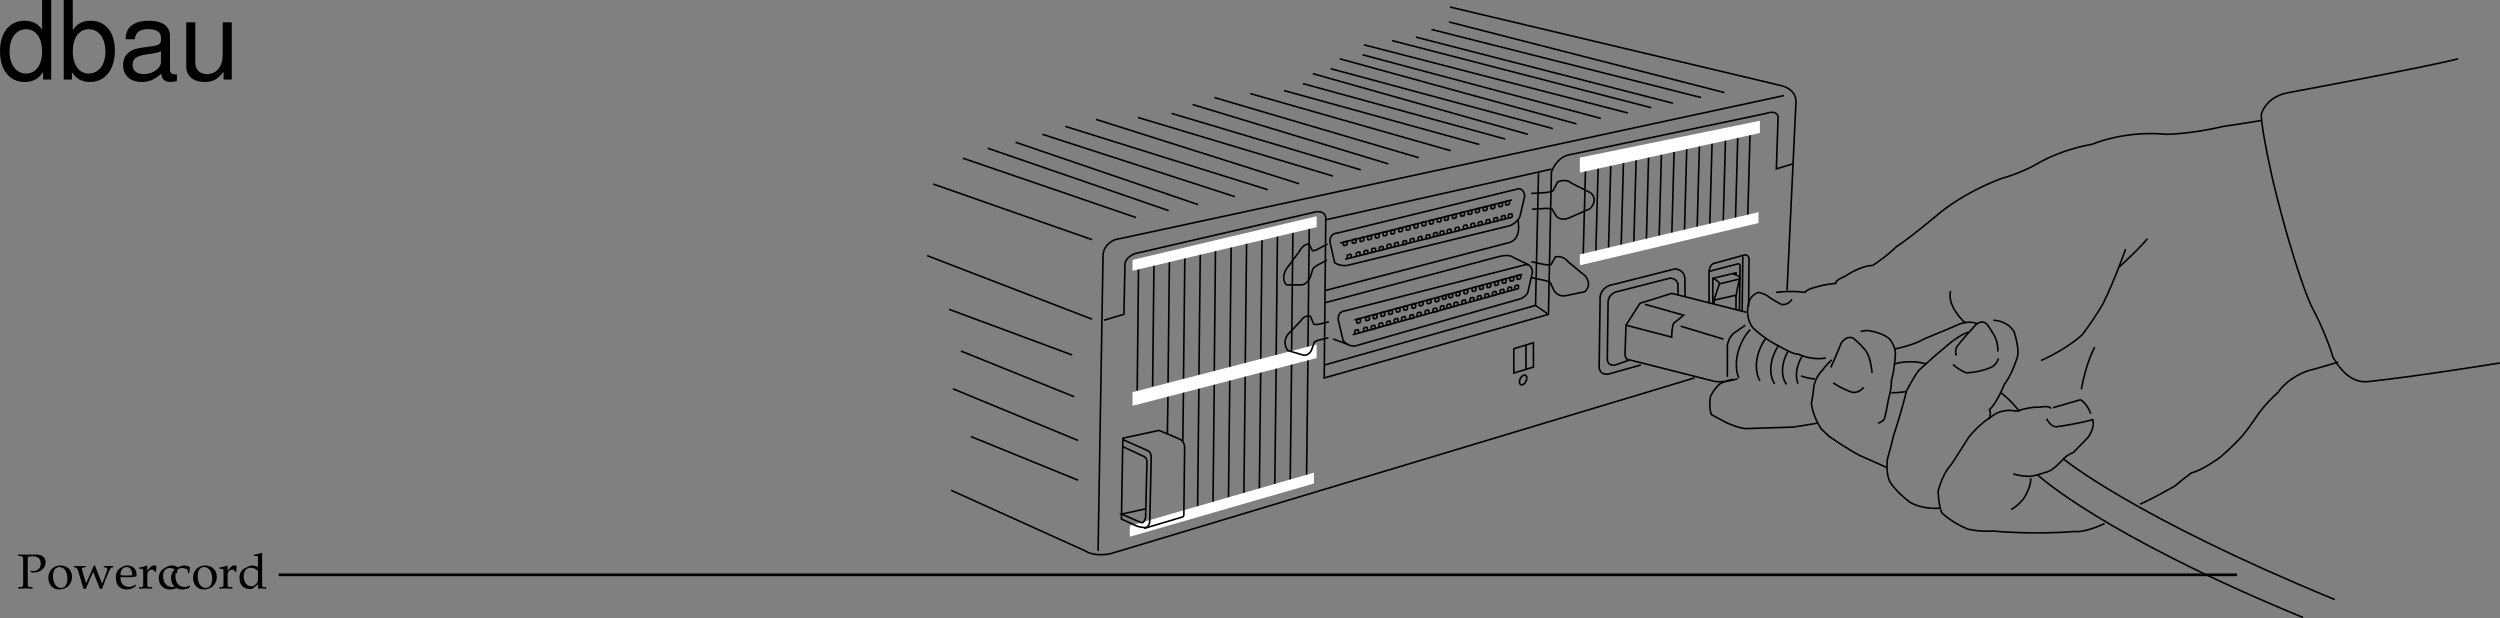 <svg xmlns="http://www.w3.org/2000/svg" xmlns:xlink="http://www.w3.org/1999/xlink" width="458.286" height="113.334"><rect width="100%" height="100%" fill="#808080" stroke="none"/><defs><path id="a" d="M1.938-5.781c.328-.078.578-.11.89-.11.985 0 1.485.454 1.485 1.313 0 .812-.547 1.375-1.329 1.375a1.44 1.44 0 0 1-.546-.094l.078.328c.218.047.343.047.53.047 1.235 0 2.173-.828 2.173-1.906 0-.875-.703-1.406-1.844-1.406-.047 0-.14 0-.25.015-.453.016-1 .016-1.281.016-.282 0-.75 0-1.64-.031v.28l.405.016c.422.047.47.125.485.813v4.047c-.016.719-.047.797-.469.812L.203-.25v.281C.734.016 1.047 0 1.516 0c.468 0 .78.016 1.312.031V-.25l-.422-.016c-.422-.015-.453-.078-.469-.812Zm0 0"/><path id="b" d="M2.516-4.219C1.203-4.219.28-3.297.28-1.953c0 1.266.797 2.14 1.969 2.14 1.39 0 2.375-.968 2.375-2.328 0-1.218-.875-2.078-2.11-2.078zm-.172.297c.844 0 1.437.89 1.437 2.125 0 1.047-.437 1.688-1.187 1.688-.875 0-1.469-.875-1.469-2.157 0-1.078.438-1.656 1.219-1.656zm0 0"/><path id="c" d="M3.719-4.219c-.75 1.75-.86 2-1.438 3.282l-.75-2.485C1.5-3.5 1.5-3.578 1.5-3.64c0-.14.11-.218.344-.218l.36-.016v-.25c-.626.016-.876.016-1.079.016-.203 0-.453 0-1.078-.016v.25l.266.016c.25.015.359.203.593.89l.906 3.03h.422L3.125-2c.078-.188.094-.203.469-1.016L4.813.063h.421c.079-.235.141-.422.204-.594.171-.531.375-1.078.406-1.14l.625-1.407c.265-.61.375-.75.562-.781l.235-.016v-.25c-.5.016-.704.016-.875.016-.172 0-.375 0-.875-.016v.25l.296.016c.22 0 .36.109.36.28 0 .095-.031.204-.063.313L5.656-2c-.078.203-.156.406-.437 1.125l-1.032-2.61c-.125-.328-.187-.5-.265-.734Zm0 0"/><path id="d" d="m3.938-.625-.126-.094c-.562.344-.78.422-1.171.422-.579 0-1.063-.266-1.313-.703-.172-.281-.234-.547-.25-1.063h1.313c.64 0 1.062-.046 1.625-.14 0-.125.015-.203.015-.313 0-1.03-.672-1.703-1.687-1.703-.313 0-.703.11-1.078.328C.53-3.453.234-2.906.234-1.969c0 .563.141 1.047.375 1.39.36.485.954.766 1.641.766.344 0 .672-.078 1.031-.234.235-.11.438-.219.469-.281zm-.704-1.781c-.468.015-.671.031-1.015.031a9.74 9.74 0 0 1-1.125-.063c0-.421.031-.609.14-.859a1.12 1.12 0 0 1 1-.625c.313 0 .547.11.704.36.203.296.265.562.296 1.156zm0 0"/><path id="e" d="M.188-.25v.281C.78.016 1.046 0 1.296 0c.219 0 .547.016 1.281.031V-.25L2.11-.266c-.406-.03-.421-.046-.421-.656v-1.547c0-.547.359-.984.812-.984.266 0 .453.125.594.406h.187l.078-1.078c-.093-.063-.25-.094-.421-.094-.266 0-.547.14-.735.36l-.515.593v-.921l-.079-.032a4.904 4.904 0 0 1-1.406.36v.265h.344c.36 0 .375.031.39.656v2.016C.922-.328.922-.297.61-.266zm0 0"/><path id="f" d="M3.594-2.797c0-.422.047-.781.125-1.11-.36-.218-.672-.312-1.047-.312-.438 0-.938.172-1.469.516-.64.39-.969 1.015-.969 1.812 0 1.22.844 2.079 2.063 2.079.469 0 1.14-.172 1.234-.313l.188-.281-.094-.14c-.344.171-.625.265-.938.265-1 0-1.656-.781-1.656-1.969 0-.969.438-1.5 1.25-1.5.406 0 .828.172 1 .406l.063.547zm0 0"/><path id="g" d="M3.703-3.938c-.5-.218-.75-.28-1.062-.28-.25 0-.47.046-.688.171l-.797.406c-.515.282-.843.938-.843 1.704 0 .718.25 1.312.671 1.671.329.25.75.375 1.329.375.187 0 .39-.03.437-.078l1-.828-.047.828C4.11.016 4.266 0 4.391 0c.078 0 .203 0 .39.016.063 0 .235 0 .438.015V-.25l-.422-.016c-.313-.046-.328-.062-.328-.656v-5.547L4.39-6.53c-.407.156-.704.218-1.407.328v.25h.5c.157 0 .22.11.22.375zm0 1.954c0 .578-.015.671-.125.875-.25.421-.703.703-1.125.703-.781 0-1.36-.766-1.36-1.844 0-.969.485-1.547 1.298-1.547.343 0 .703.11 1.015.328.188.125.297.25.297.313zm0 0"/><path id="h" d="M9.906-14.578H8.234v5.422c-.687-1.063-1.812-1.625-3.218-1.625-2.72 0-4.5 2.187-4.5 5.515 0 3.547 1.718 5.72 4.562 5.72 1.438 0 2.438-.532 3.344-1.829V0h1.484Zm-4.61 5.36c1.798 0 2.938 1.577 2.938 4.093 0 2.422-1.156 4.031-2.921 4.031-1.829 0-3.047-1.625-3.047-4.062 0-2.438 1.218-4.063 3.03-4.063zm0 0"/><path id="i" d="M1.078-14.578V0h1.5v-1.344C3.375-.125 4.438.453 5.906.453c2.75 0 4.547-2.25 4.547-5.734 0-3.407-1.687-5.5-4.469-5.5-1.437 0-2.468.547-3.25 1.719v-5.516zm4.578 5.36c1.86 0 3.063 1.624 3.063 4.124 0 2.375-1.235 4-3.063 4-1.781 0-2.922-1.61-2.922-4.062 0-2.469 1.141-4.063 2.922-4.063zm0 0"/><path id="j" d="M10.703-.984c-.187.046-.265.046-.36.046-.577 0-.905-.296-.905-.828v-6.156c0-1.86-1.36-2.86-3.938-2.86-1.547 0-2.766.438-3.484 1.22-.47.546-.672 1.14-.72 2.187h1.688c.141-1.281.891-1.86 2.454-1.86 1.515 0 2.343.547 2.343 1.547v.454c-.015.718-.375.968-1.734 1.156-2.36.297-2.734.375-3.36.64C1.454-4.921.845-4 .845-2.64.844-.734 2.156.453 4.28.453 5.594.453 6.656 0 7.844-1.078 7.954 0 8.484.453 9.562.453c.36 0 .579-.031 1.141-.172zM7.781-3.297c0 .563-.156.89-.656 1.36-.688.625-1.5.937-2.484.937-1.297 0-2.063-.625-2.063-1.688 0-1.093.719-1.656 2.516-1.906 1.781-.25 2.125-.328 2.687-.593zm0 0"/><path id="k" d="M9.64 0v-10.484H7.985v5.937C7.984-2.407 6.86-1 5.125-1c-1.328 0-2.172-.797-2.172-2.063v-7.421H1.297v8.078c0 1.75 1.297 2.86 3.344 2.86 1.546 0 2.515-.532 3.5-1.907V0Zm0 0"/></defs><path fill="none" stroke="#000" stroke-miterlimit="10" stroke-width=".3" d="m244.656 48.14-.832-3.683c-.168-1.754 1.293-1.72 1.293-1.72l33.125-8.105c1.215-.164 1.254 1.371 1.254 1.371l-.871 3.684c-.457 1.129-1.781 1.668-1.781 1.668l-29.864 7.297c-1.453.203-2.324-.512-2.324-.512zm1-3.578 31.5-7.91m-30.949 25.742-.871-3.676c-.188-1.754 1.273-1.734 1.273-1.734l33.036-8.457c1.21-.184 1.27 1.355 1.27 1.355l-.833 3.688c-.445 1.137-2.086 1.41-2.086 1.41l-29.527 8.426c-1.453.215-2.262-1.012-2.262-1.012zm2.074-3.746 30.79-8.375M247.953 61.37l29.774-8.304m-29.387 7.492.015.684m.665-.836.015.683m-.695-.531.68-.152m-.665.836.68-.153m16.184-5.238.02.684m.659-.84.02.683m-.699-.527.68-.156m-.661.84.68-.157m.617-.882.016.683m.664-.836.015.684m-.695-.531.68-.153m-.665.837.68-.153m.75-.93.02.684m.66-.836.02.68m-.7-.528.68-.152m-.66.835.68-.156m.793-.976.02.684m.663-.836.016.683m-.699-.531.683-.152m-.664.836.68-.153m.66-.883.02.684m.66-.84.02.684m-.7-.528.68-.156m-.66.84.68-.156m.659-.884.016.684m.664-.835.016.683m-.696-.532.68-.151m-.664.835.68-.152m.707-.93.015.684m.664-.84.016.684m-.695-.528.68-.156m-.664.84.68-.156m.706-.926.016.68m.664-.836.02.683m-.7-.527.68-.156m-.664.836.683-.153m.703-.929.02.683m.66-.835.02.683m-.7-.531.68-.153m-.66.836.68-.152m.57-.883.016.684m.664-.836.015.683m-.695-.531.68-.152m-.664.836.68-.153m-28.395 7.188.015.683m.664-.839.016.683m-.695-.527.68-.156m-.665.839.68-.156m.707-.883.02.684m.659-.836.02.68m-.699-.528.68-.152m-.661.836.68-.156m.703-.973.02.684m.66-.836.02.68m-.7-.528.68-.152m-.66.836.68-.157m.707-.882.015.683m.66-.836.02.684m-.695-.531.675-.153m-.66.836.68-.152m.703-.977.02.684m.66-.836.02.684m-.7-.532.68-.152m-.66.835.68-.151m.66-.883.015.683m.664-.839.02.683m-.699-.527.68-.157m-.665.841.684-.157m.797-.887.015.684m.664-.836.016.684m-.695-.532.68-.152m-.664.836.679-.152m.661-.973.015.68m.664-.836.02.683m-.699-.527.679-.156m-.664.836.683-.153m.75-.929.016.683m.664-.836.016.684m-.696-.531.68-.153m-.664.836.68-.152m.754-.887.015.684m.664-.836.016.68m-.695-.528.68-.152m-.665.835.68-.156m.66-.972.016.683m.664-.835.015.683m-.695-.531.68-.153m-.664.836.68-.152m62.851-3.449 1.64-34.625c0-2.371-2.734-2.918-2.734-2.918L265.81 1.292m34.99 65.61-5.831 1.64c-1.824.364-1.824-1.273-1.824-1.273l.183-12.914c.367-2.008 2.371-2.188 2.371-2.188l11.34-2.87c2.004.183 1.824 2.003 1.824 2.003l.043 3.028"/><path fill="none" stroke="#000" stroke-miterlimit="10" stroke-width=".3" d="m298.59 66.039-2.473.863c-1.476.293-1.476-1.035-1.476-1.035l.148-10.696c.293-1.625 1.918-1.773 1.918-1.773l9.469-2.418c.914.082 1.265.582 1.402 1.008l.031 2.152"/><path fill="none" stroke="#000" stroke-miterlimit="10" stroke-width=".3" d="M320.121 57.242 306.45 53.78l-5.828 1.824-2.555 4.008-.18 5.469c.18 1.09.91.91.91.91l15.126 3.828c1.824.547 4.558-.367 4.558-.367"/><path fill="none" stroke="#000" stroke-miterlimit="10" stroke-width=".3" d="M316.656 69.09v-5.833c.364-1.82 1.457-2.37 1.457-2.37l1.825-1.274m-21.872 0 8.383 2.187c0-1.824.367-2.55.367-2.55l1.82-1.461-7.105-2.004m6.559 4.011 7.836 2.368m4.922-1.731c-.727.754-1.192 1.473-1.684 2.57-1.027 2.293-1.113 4.668-.398 6.329m4.855-7.219a9.11 9.11 0 0 0-.871 1.535c-1.027 2.293-1.012 4.676-.117 6.168m3.383-6.438a8.27 8.27 0 0 0-.696 1.258c-.965 2.156-.91 4.395 0 5.723m2.516-6.043a7.138 7.138 0 0 0-.445.84c-.91 2.035-.805 4.152.129 5.32m2.906-5.25c-.2.3-.38.629-.54.98-.663 1.485-.726 3.02-.277 4.11m-18.969-1.043L203.48 101.53c-3.097.547-4.554-.547-4.554-.547l-24.602-11.117"/><path fill="none" stroke="#000" stroke-miterlimit="10" stroke-width=".3" d="m201.293 100.984.914-54.313c.18-2.004 2.184-2.73 2.184-2.73l122.652-26.426"/><path fill="none" stroke="#000" stroke-miterlimit="10" stroke-width=".3" d="m202.387 58.703 3.648-1.094.18-8.75s-.363-1.457 1.824-2.367l33.168-7.657s2.004-.363 1.824 1.457l-.285 28.993 41.106-11.657.546-26.082s.73-2.37 2.918-3.097l36.45-7.657s1.82-.726 2.187.547l-.32 9.614 3.008-.91M208.71 48.886l-.245 22.696m3.075-23.364-.247 22.61m3.078-23.274-.25 22.567m0 1.781-.125 7.644M217.2 46.89l-.247 22.524m0 1.781-.129 9.722m3.207-34.644-.25 22.434m0 1.823-.25 22.884m3.285-47.852-.222 22.48m0 1.782-.235 22.742m3.332-47.668-.246 22.437m0 1.735-.254 22.699m3.329-47.489-.247 22.259m0 1.871-.253 22.558m3.328-47.398-.243 22.351m0 1.825-.257 22.421m3.332-47.261-.242 22.254m0 1.882-.258 22.329m3.328-47.129-.242 22.218m0 1.872-.254 21.988m-36.309-44.38-29.16-10.206m26.605 54.308-19.68-8.02m-3.28-8.745 22.96 9.476m-.726-8.019-20.777-8.383m-2.188-7.652 22.598 8.383M169.95 46.855l30.253 11.664m113.09-2.965v-5.906c.184-1.461 1.277-1.461 1.277-1.461l5.317-1.469c.91 0 .726 1.094.726 1.094l-.066 8.387"/><path fill="none" stroke="#000" stroke-miterlimit="10" stroke-width=".3" d="m282.031 31.73-.547 24.258L242.86 66.89m.171-26.598L284.398 31m-2.914 24.988 2.368 1.64"/><path fill="none" stroke="#000" stroke-miterlimit="10" stroke-width=".3" d="m243.031 53.234 33.532-8.746c2.003-.457 1.82-2.918 1.82-2.918l-.09-1.367m-35.445 15.308 31.894-8.472c2.047-.504 2.551.09 2.551.09l3.004 1.456m-33.711-1.062 29.977-7.555m-29.571 6.75v.684m.684-.82v.683m-.684-.547.684-.136m-.684.82.684-.137m16.312-4.828v.684m.684-.821v.684m-.684-.547.684-.137m-.684.82.684-.136m.637-.867v.683m.683-.82v.684m-.683-.547.683-.137m-.683.82.683-.136m.774-.911v.684m.684-.82v.683m-.684-.547.683-.136m-.683.82.683-.137m.821-.957v.684m.683-.82v.683m-.683-.547.683-.136m-.683.82.683-.137m.684-.867v.684m.683-.821v.684m-.683-.547.683-.137m-.683.821.683-.137m.684-.867v.683m.684-.816v.68m-.684-.547.683-.133m-.683.816.683-.136m.731-.91v.683m.68-.82v.683m-.68-.546.68-.137m-.68.82.68-.137m.73-.91v.684m.684-.82v.683m-.684-.547.684-.137m-.684.821.684-.137m.73-.91v.68m.684-.817v.68m-.684-.543.684-.137m-.684.816.684-.136m.59-.864v.684m.684-.82v.683m-.684-.547.683-.136m-.683.82.683-.137m-28.566 6.469v.684m.683-.821v.684m-.683-.547.683-.137m-.683.821.683-.137m.731-.867v.683m.68-.816v.68m-.68-.547.68-.133m-.68.816.68-.136m.73-.953v.68m.683-.817v.68m-.683-.543.684-.137m-.684.816.684-.136m.73-.864v.684m.684-.82v.683m-.684-.547.684-.136m-.684.82.684-.137m.726-.957v.684m.684-.821v.684m-.684-.547.684-.137m-.684.821.684-.137m.683-.868v.684m.684-.82v.684m-.684-.548.684-.136m-.684.82.684-.136m.82-.864v.684m.684-.82v.68m-.684-.544.684-.136m-.684.82.684-.14m.684-.958v.688m.683-.821v.684m-.683-.551.683-.133m-.683.821.683-.137m.774-.914v.684m.683-.821v.684m-.683-.547.683-.137m-.683.82.683-.136m.778-.864v.68m.683-.816v.683m-.683-.547.683-.136m-.683.816.683-.133m.679-.957v.684m.684-.82v.683m-.684-.547.684-.136m-.684.82.684-.137m-17.222 1.094v.684m.688-.821v.684m-.688-.547.687-.137m-.687.821.687-.137m.953-.958v.68m.684-.82v.688m-.684-.548.684-.14m-.684.82.684-.132m.73-.868v.684m.684-.82v.683m-.684-.547.684-.136m-.684.82.684-.137m.727-.867v.684m.687-.82v.683m-.687-.547.687-.136m-.687.82.687-.137m.726-.863v.683m.684-.82v.684m-.684-.547.684-.137m-.684.82.684-.136m.731-.957v.683m.683-.82v.684m-.683-.547.683-.137m-.683.82.683-.136m.727-.868v.684m.683-.82v.683m-.683-.547.683-.136m-.683.82.683-.137m.778-.957v.684m.679-.82v.683m-.679-.547.68-.136m-.68.82.68-.137m.687-.867v.684m.68-.821v.684m-.68-.547.68-.137m-.68.821.68-.137m.777-.91v.683m.684-.82v.684m-.684-.547.684-.137m-.684.82.684-.136m.773-.957v.683m.683-.82v.683m-.683-.546.684-.137m-.684.82.684-.137m.683-.866v.687m.684-.825v.684m-.684-.546.684-.138m-.684.825.684-.14m.726-.911v.684m.684-.82v.683m-.684-.547.684-.137m-.684.821.684-.137m.641-.863v.68m.683-.817v.68m-.683-.543.683-.137m-.683.817.683-.138m.774-.91v.684m.684-.82v.683m-.684-.547.683-.136m-.683.82.683-.137m.821-.957v.684m.683-.821v.684m-.683-.547.683-.137m-.683.821.683-.137m.684-.863v.68m.683-.817v.684m-.683-.547.683-.137m-.683.816.683-.132m.684-.868v.684m.684-.82v.683m-.684-.547.683-.136m-.683.82.683-.137m.727-.914v.688m.684-.821v.684m-.684-.551.684-.133m-.684.821.684-.137m.73-.914v.684m.684-.821v.684m-.684-.547.684-.137m-.684.821.684-.137m.73-.91v.683m.68-.82v.684m-.68-.547.68-.137m-.68.82.68-.136m.594-.868v.684m.684-.82v.683m-.684-.547.683-.136m-.683.82.683-.137m-27.996 21.106.016.683m.664-.836.015.684m-.695-.531.68-.153m-.664.836.68-.152m16.206-5.168.016.684m.664-.836.016.683m-.696-.531.68-.152m-.664.835.68-.152m.621-.878.012.683m.668-.833.011.684m-.691-.534.68-.15m-.668.833.68-.149m.757-.929.012.683m.667-.836.012.688m-.691-.535.68-.153m-.668.836.68-.148m.8-.977.016.684m.668-.832.012.68m-.696-.532.684-.148m-.668.832.68-.152m.664-.879.015.683m.668-.832.012.684m-.695-.535.683-.149m-.668.833.68-.15m.668-.878.012.68m.668-.832.015.683m-.695-.531.68-.152m-.668.832.683-.149m.707-.926.016.684m.664-.836.016.684m-.696-.532.68-.152m-.664.836.68-.152m.711-.926.011.684m.668-.837.012.684m-.691-.531.68-.152m-.669.836.68-.153m.711-.926.015.684m.665-.836.015.684m-.695-.532.68-.152m-.664.836.68-.152m.573-.88.016.684m.664-.832.016.684m-.696-.536.68-.148m-.664.832.68-.148m-28.426 7.062.012.684m.668-.832.015.684m-.695-.536.68-.148m-.668.832.683-.148m.711-.884.012.684m.668-.836.015.684m-.695-.532.68-.152m-.668.836.683-.152m.708-.969.015.684m.664-.837.016.684m-.695-.531.68-.152m-.665.836.68-.153m.71-.882.012.683m.668-.832.016.684m-.696-.535.68-.149m-.667.832.683-.148m.707-.973.016.684m.664-.836.015.683m-.695-.531.68-.152m-.664.836.68-.153m.664-.878.015.683m.664-.836.016.684m-.695-.531.68-.153m-.665.836.68-.152m.801-.883.015.684m.668-.832.012.68m-.695-.532.683-.148m-.668.832.68-.153m.664-.969.016.684m.664-.832.015.68m-.695-.532.68-.148m-.664.832.68-.152m.753-.926.016.684m.664-.837.015.684m-.695-.531.68-.152m-.664.836.68-.153m.757-.879.012.684m.668-.836.012.684m-.692-.532.68-.152m-.668.836.68-.152m.664-.973.015.683m.664-.832.016.684m-.695-.535.68-.149m-.665.832.68-.148m12.379 9.156 3.598-1.105v4.465L277.5 68.39zm2.23-.695v4.465m0 2.207c.239-.477.2-.98-.085-1.121-.29-.145-.715.125-.95.605-.238.477-.199.98.086 1.121.29.145.711-.129.95-.605zm36.38-52.934L265.628 4.027m46.2 13.851L262.391 5.394m44.289 13.531-47.114-12.12m43.149 12.941-47.52-12.301m43.192 13.258-48.34-12.485m43.418 13.489-43.692-11.665M289 22.707l-43.418-11.934m39.09 12.801-40.73-10.98M280.07 24.62l-39.41-11.117m35.266 11.985-37.09-10.16m32.352 11.16L235.375 16.6m30.57 11.028-36.765-10.48m30.89 11.758-37.453-11.028m31.895 12.164-35.903-10.886m30.844 11.98-34.672-10.344m29.571 11.485-35.766-10.754m29.566 12.164-37.222-11.8m31.484 12.893-37.133-11.616m31.117 12.894L191.09 24.621m28.566 12.894-33.488-11.437m28.066 12.531L181.066 27.17m27.2 12.712-31.758-10.886m251.5 80.918c-37.176-15.309-49.754-25.79-49.754-25.79m43.922 29.071c-37.176-15.313-48.66-26.153-48.66-26.153m-20.411-20.324c-3.097-.91-5.832 0-5.832 0m2.187 5.016c-.91.27-2.733.27-2.733.27m-16.587-3.098c1.462.547 2.555.547 2.555.547m37.543 6.015c-2.008-2.55-3.465-3.465-3.465-3.465M240.008 41.511l-.242 22.274m0 1.871-.254 22.031m51.136-56.742-.453 16.898m2.774-17.422-.453 16.79m2.774-17.313-.454 16.723m2.777-17.251-.453 16.66m2.774-17.136-.454 16.547m2.739-17.121-.434 16.578m2.793-17.098-.453 16.508m2.773-16.988-.449 16.308m2.77-16.878-.45 16.378m2.771-16.902-.45 16.262m2.77-16.785-.45 16.203m2.91-16.786-.449 16.231m2.699-16.731-.449 16.231m2.699-16.731-.449 16.231"/><path fill="#fff" d="M289.61 28.89v2.75l33-7.25v-2.25l-33 6.75m0 17.75v2l32.75-7.75v-2l-32.75 7.75m-82.5 49.75v2l33.75-9.75v-2l-33.75 9.75m.5-48.75v2l33.75-8v-2l-33.75 8m0 24.25v2.5l33.75-8.75v-2.5l-33.75 8.75"/><path fill="none" stroke="#000" stroke-miterlimit="10" stroke-width=".3" d="m212.469 78.894 3.379 1.43c1.562.52 1.3 1.82 1.3 2.601l-.128 11.055c0 .648.043.738-.649.91l-6.113 1.82c-.52 0-1.04 0-1.82-.257l-2.864-1.301.262-14.828zm0 0"/><path fill="none" stroke="#000" stroke-miterlimit="10" stroke-width=".3" d="m205.836 80.585 4.68 2.082c.523.52.261.13.523 1.04l-.262 11.703c0 .78-.52 1.43-1.039 1.43"/><path fill="none" stroke="#000" stroke-miterlimit="10" stroke-width=".3" d="m205.836 81.886 3.64 1.692c.52.129.782.648.782 1.039l-.262 10.273c-.129.52-.39 1.04-.777.91l-3.645-1.558 4.418-.957m70.696-57.825 2.519-.14c.79-.047 1.461-.324 1.461-.324l.867-1.637c1.672-.727 2.555.234 2.555.234l3.492 1.746c1.531 1.356-.102 2.922-.102 2.922l-3.8 1.664c-1.672.723-2.414-.332-2.414-.332l-.758-1.277c-.656-.215-2.035-.055-2.035-.055l-1.645.098m-.113 9.621 2.285.488c.715.153 1.328.043 1.328.043l.785-1.418c1.516-.308 2.317.871 2.317.871l3.168 2.621c1.386 1.735-.094 2.895-.094 2.895l-3.445.715c-1.516.304-2.192-.938-2.192-.938l-.687-1.465c-.594-.378-1.844-.562-1.844-.562l-1.492-.316m-37.489-6.211-1.753.96c-.551.301-1.016.317-1.016.317l-.606-1.258c-1.16.004-1.777 1.352-1.777 1.352l-2.43 3.273c-1.062 2.024.07 2.875.07 2.875l2.645.004c1.164-.012 1.68-1.39 1.68-1.39l.527-1.606c.457-.5 1.418-.945 1.418-.945l1.14-.621m.352 11.324-1.753.433c-.551.137-1.016.012-1.016.012l-.606-1.437c-1.16-.344-1.777.816-1.777.816l-2.43 2.547c-1.062 1.703.07 2.894.07 2.894l2.645.797c1.164.344 1.68-.883 1.68-.883l.527-1.449c.457-.363 1.418-.52 1.418-.52l1.14-.277m75.981-14.906-.125 10.125m-6.125-7.375 5.25-1.375c.5-.125.5.25.5.625l-.125 7.875"/><path fill="none" stroke="#000" stroke-miterlimit="10" stroke-width=".3" d="M313.984 55.64v-4.625l4.25-1v.375"/><path fill="none" stroke="#000" stroke-miterlimit="10" stroke-width=".3" d="M317.734 50.265c.625.125.875.25 1.25.625-.375 1.125-.75 3.375-.75 3.375v2.5m-4.25-5.75c.75.25.75.5 1.25.875l-1 3v.875m1.126-3.75 3.5-.875m-4.626 3.875 3.875-.875m-70.999 9-2.75-1"/><g transform="translate(-11.39 -4.11)"><use xlink:href="#a" width="100%" height="100%" x="14.538" y="111.986"/><use xlink:href="#b" width="100%" height="100%" x="19.974" y="111.986"/><use xlink:href="#c" width="100%" height="100%" x="24.888" y="111.986"/><use xlink:href="#d" width="100%" height="100%" x="32.394" y="111.986"/><use xlink:href="#e" width="100%" height="100%" x="36.705" y="111.986"/><use xlink:href="#f" width="100%" height="100%" x="40.26" y="111.986"/><use xlink:href="#f" width="100%" height="100%" x="42.51" y="111.986"/><use xlink:href="#b" width="100%" height="100%" x="46.506" y="111.986"/><use xlink:href="#e" width="100%" height="100%" x="51.42" y="111.986"/><use xlink:href="#g" width="100%" height="100%" x="54.975" y="111.986"/></g><path fill="none" stroke="#000" stroke-miterlimit="10" stroke-width=".5" d="M51.082 105.374h359"/><path fill="none" stroke="#000" stroke-miterlimit="10" stroke-width=".3" d="M450.605 10.773c-5.464 1.457-30.976 6.184-30.976 6.184-4.371.73-5.102 4.011-5.102 4.011 0 2.914 2.188 12.39 2.188 12.39 4.008 16.403 6.926 22.599 6.926 22.599 2.914 5.468 4.007 9.48 4.007 9.48.977 1.75 3.11 4.875 6.454 4.516 9.175-.985 24.16-3.414 24.16-3.414M328.504 54.874c-.914 1.278-2.008.91-2.008.91-2.004-1.093-2.367-1.456-2.367-1.456-.73-.547-1.824-.73-1.824-.73-1.82.73-1.82 2.37-1.82 2.37-.548 2.461.82 4.102.82 4.102 2.55 2.367 4.465 3.187 4.465 3.187 3.46 2.004 3.828 1.64 3.828 1.64 2.73 1.274 5.101.731 5.101.731m51.121 30.344c-3.922 1.82-5.558 1.457-5.558 1.457-7.93.637-14.946-.09-14.946-.09-2.734.18-4.648-.367-4.648-.367-3.098-1.273-4.738-3.008-4.738-3.008-.637-1.73-.637-4.007-.637-4.007 1.004-3.555 2.371-4.739 2.371-4.739 2.55-3.918 3.188-5.011 3.188-5.011 2.097-2.641 4.101-3.739 4.101-3.739 2.094-1.82 4.645-1.09 4.645-1.09 2.918-.914 4.285-.73 4.285-.73 2.004-.363 2.094.273 2.094.273"/><path fill="none" stroke="#000" stroke-miterlimit="10" stroke-width=".3" d="M375.156 76.746c1.004 1.82 2.008 1.457 2.008 1.457 3.918-.547 6.469-1.278 6.469-1.278.453 1.457-.82 3.192-.82 3.192a199.922 199.922 0 0 1-2.735 2.824c-1.277.547-1.824 1.183-1.824 1.183-2.184 2.461-3.277 2.461-3.277 2.461-2.098.73-2.918.73-2.918.73-1.82 0-3.008-.456-3.008-.456m-.363 6.558c2.187-1.367 2.734-2.824 2.734-2.824 1.004-1.914.82-2.914.82-2.914m11.024-11.847c-.817-2.094-1.91-2.551-1.91-2.551-3.102.91-5.012 1.457-5.012 1.457m-20.778 18.41c-3.37.27-5.468-1.098-5.468-1.098-2.825-2.183-3.645-3.734-3.645-3.734-.82-1.64-.453-4.192-.453-4.192.91-3.28 1.09-4.19 1.09-4.19 1.734-5.286 2.37-8.2 2.37-8.2 1.458-2.828 2.278-3.828 2.278-3.828 3.555-3.282 4.559-4.012 4.559-4.012 2.914-2.64 4.555-3.008 4.555-3.008"/><path fill="none" stroke="#000" stroke-miterlimit="10" stroke-width=".3" d="M358.027 66.812c1.368 1.273 2.551 1.547 2.551 1.547 2.918-.18 4.738-1.184 4.738-1.184 1.004-.82 1.004-1.457 1.004-1.457m-.093-1.278c.093-1.73-.637-2.913-.637-2.913-1.094-1.914-1.457-2.188-1.457-2.188-1.004-.82-2.004.274-2.004.274-2.371 2.55-3.465 4.008-3.465 4.008-.363 1.187 0 1.55 0 1.55m-12.848 20.504-4.921-2.187c-2.278-1.188-5.56-3.465-5.56-3.465-.73-.727-1.456-1.367-1.456-1.367-1.64-2.457-1.824-4.739-1.824-4.739.367-1.73.457-3.187.457-3.187.457-1.914 1.55-2.824 1.55-2.824.727-1.094 1.731-1.914 1.731-1.914"/><path fill="none" stroke="#000" stroke-miterlimit="10" stroke-width=".3" d="M336.066 70.183a14.718 14.718 0 0 0 3.461 1.73c1.368.184 2.098-.91 2.098-.91m1.547-2.644c-.274-3.098-1.184-4.098-1.184-4.098-.82-1.094-2.277-2.277-2.277-2.277-1.277-.547-2.188.91-2.188.91a110.993 110.993 0 0 1-1.914 4.465"/><path fill="none" stroke="#000" stroke-miterlimit="10" stroke-width=".3" d="M341.078 60.796c.727-.273 1.547-.18 1.547-.18 3.922.727 4.195 2.184 4.195 2.184.637.914.637 2.098.637 2.098-.273 3.734-.73 4.828-.73 4.828 0 1.824-.547 3.465-.547 3.465-.547 3.277-.82 3.734-.82 3.734-.547.547-1.094.64-1.094.64"/><path fill="none" stroke="#000" stroke-miterlimit="10" stroke-width=".3" d="M347.273 63.988c3.918-.82 5.375-1.824 5.375-1.824 4.012-1.641 6.29-2.641 6.29-2.641 2.003-.914 3.46-.184 3.46-.184"/><path fill="none" stroke="#000" stroke-miterlimit="10" stroke-width=".3" d="M357.57 53.324c-.73 2.918 2.735 5.925 2.735 5.925m21.23 12.118c.914-5.012 2.461-7.746 2.461-7.746m-9.84 2.461c4.922-2.188 7.563-4.739 7.563-4.739 2.55-3.37 3.828-5.738 3.828-5.738 2.277-4.648 4.098-9.934 4.098-9.934"/><path fill="none" stroke="#000" stroke-miterlimit="10" stroke-width=".3" d="M388.46 48.953c3.645-3.282 5.196-5.196 5.196-5.196m-60.508 33.809c-2.55.453-4.464.726-4.464.726-2.641.09-8.746.274-8.746.274-1.551-.184-3.465-1.094-3.465-1.094-.364-.183-2.73-1.457-2.73-1.457-.548-1.277-.184-3.371-.184-3.371.73-1.457 1.73-2.277 1.73-2.277 1.367-.73 2.371-.82 2.371-.82m96.903-47.454a388.83 388.83 0 0 1-6.965 1.07c-6.196 1.458-10.57 1.458-10.57 1.458-7.657-.727-13.485 1.824-13.485 1.824-6.2 1.094-10.207 3.644-10.207 3.644-3.281 1.82-6.2 2.551-6.2 2.551-6.921 2.55-11.296 6.195-11.296 6.195-6.563 5.47-8.203 6.38-8.203 6.38-1.82 1.824-4.371 3.464-4.371 3.464-2.188 0-5.106 2.004-5.106 2.004-1.82.727-1.64 1.274-1.64 1.274-2.184.183-3.825.73-3.825.73-1.457.363-1.824.91-1.824.91-2.55-.363-5.285 0-5.285 0m103.019 12.781a134.646 134.646 0 0 1-5.609 1.618c-3.918 1.457-5.375 3.918-5.375 3.918-2.55 2.277-3.918 4.375-3.918 4.375-2.277 3.37-3.191 4.191-3.191 4.191-2.457 2.55-3.824 3.555-3.824 3.555-3.375 2.367-4.922 2.64-4.922 2.64-1.457 1.004-3.008 2.371-3.008 2.371-4.281 2.461-6.469 3.371-6.469 3.371m-26.883-33.714c2.918.18 3.828 2.183 3.828 2.183 1.094 3.555.547 4.649.547 4.649-1.093 3.464-2.367 4.922-2.367 4.922-1.46 3.644-2.734 4.648-2.734 4.648.453.727-.094 1.73-.094 1.73"/><g transform="translate(-11.39 -4.11)"><use xlink:href="#h" width="100%" height="100%" x="10.875" y="18.688"/><use xlink:href="#i" width="100%" height="100%" x="21.995" y="18.688"/><use xlink:href="#j" width="100%" height="100%" x="33.115" y="18.688"/><use xlink:href="#k" width="100%" height="100%" x="44.235" y="18.688"/></g></svg>
